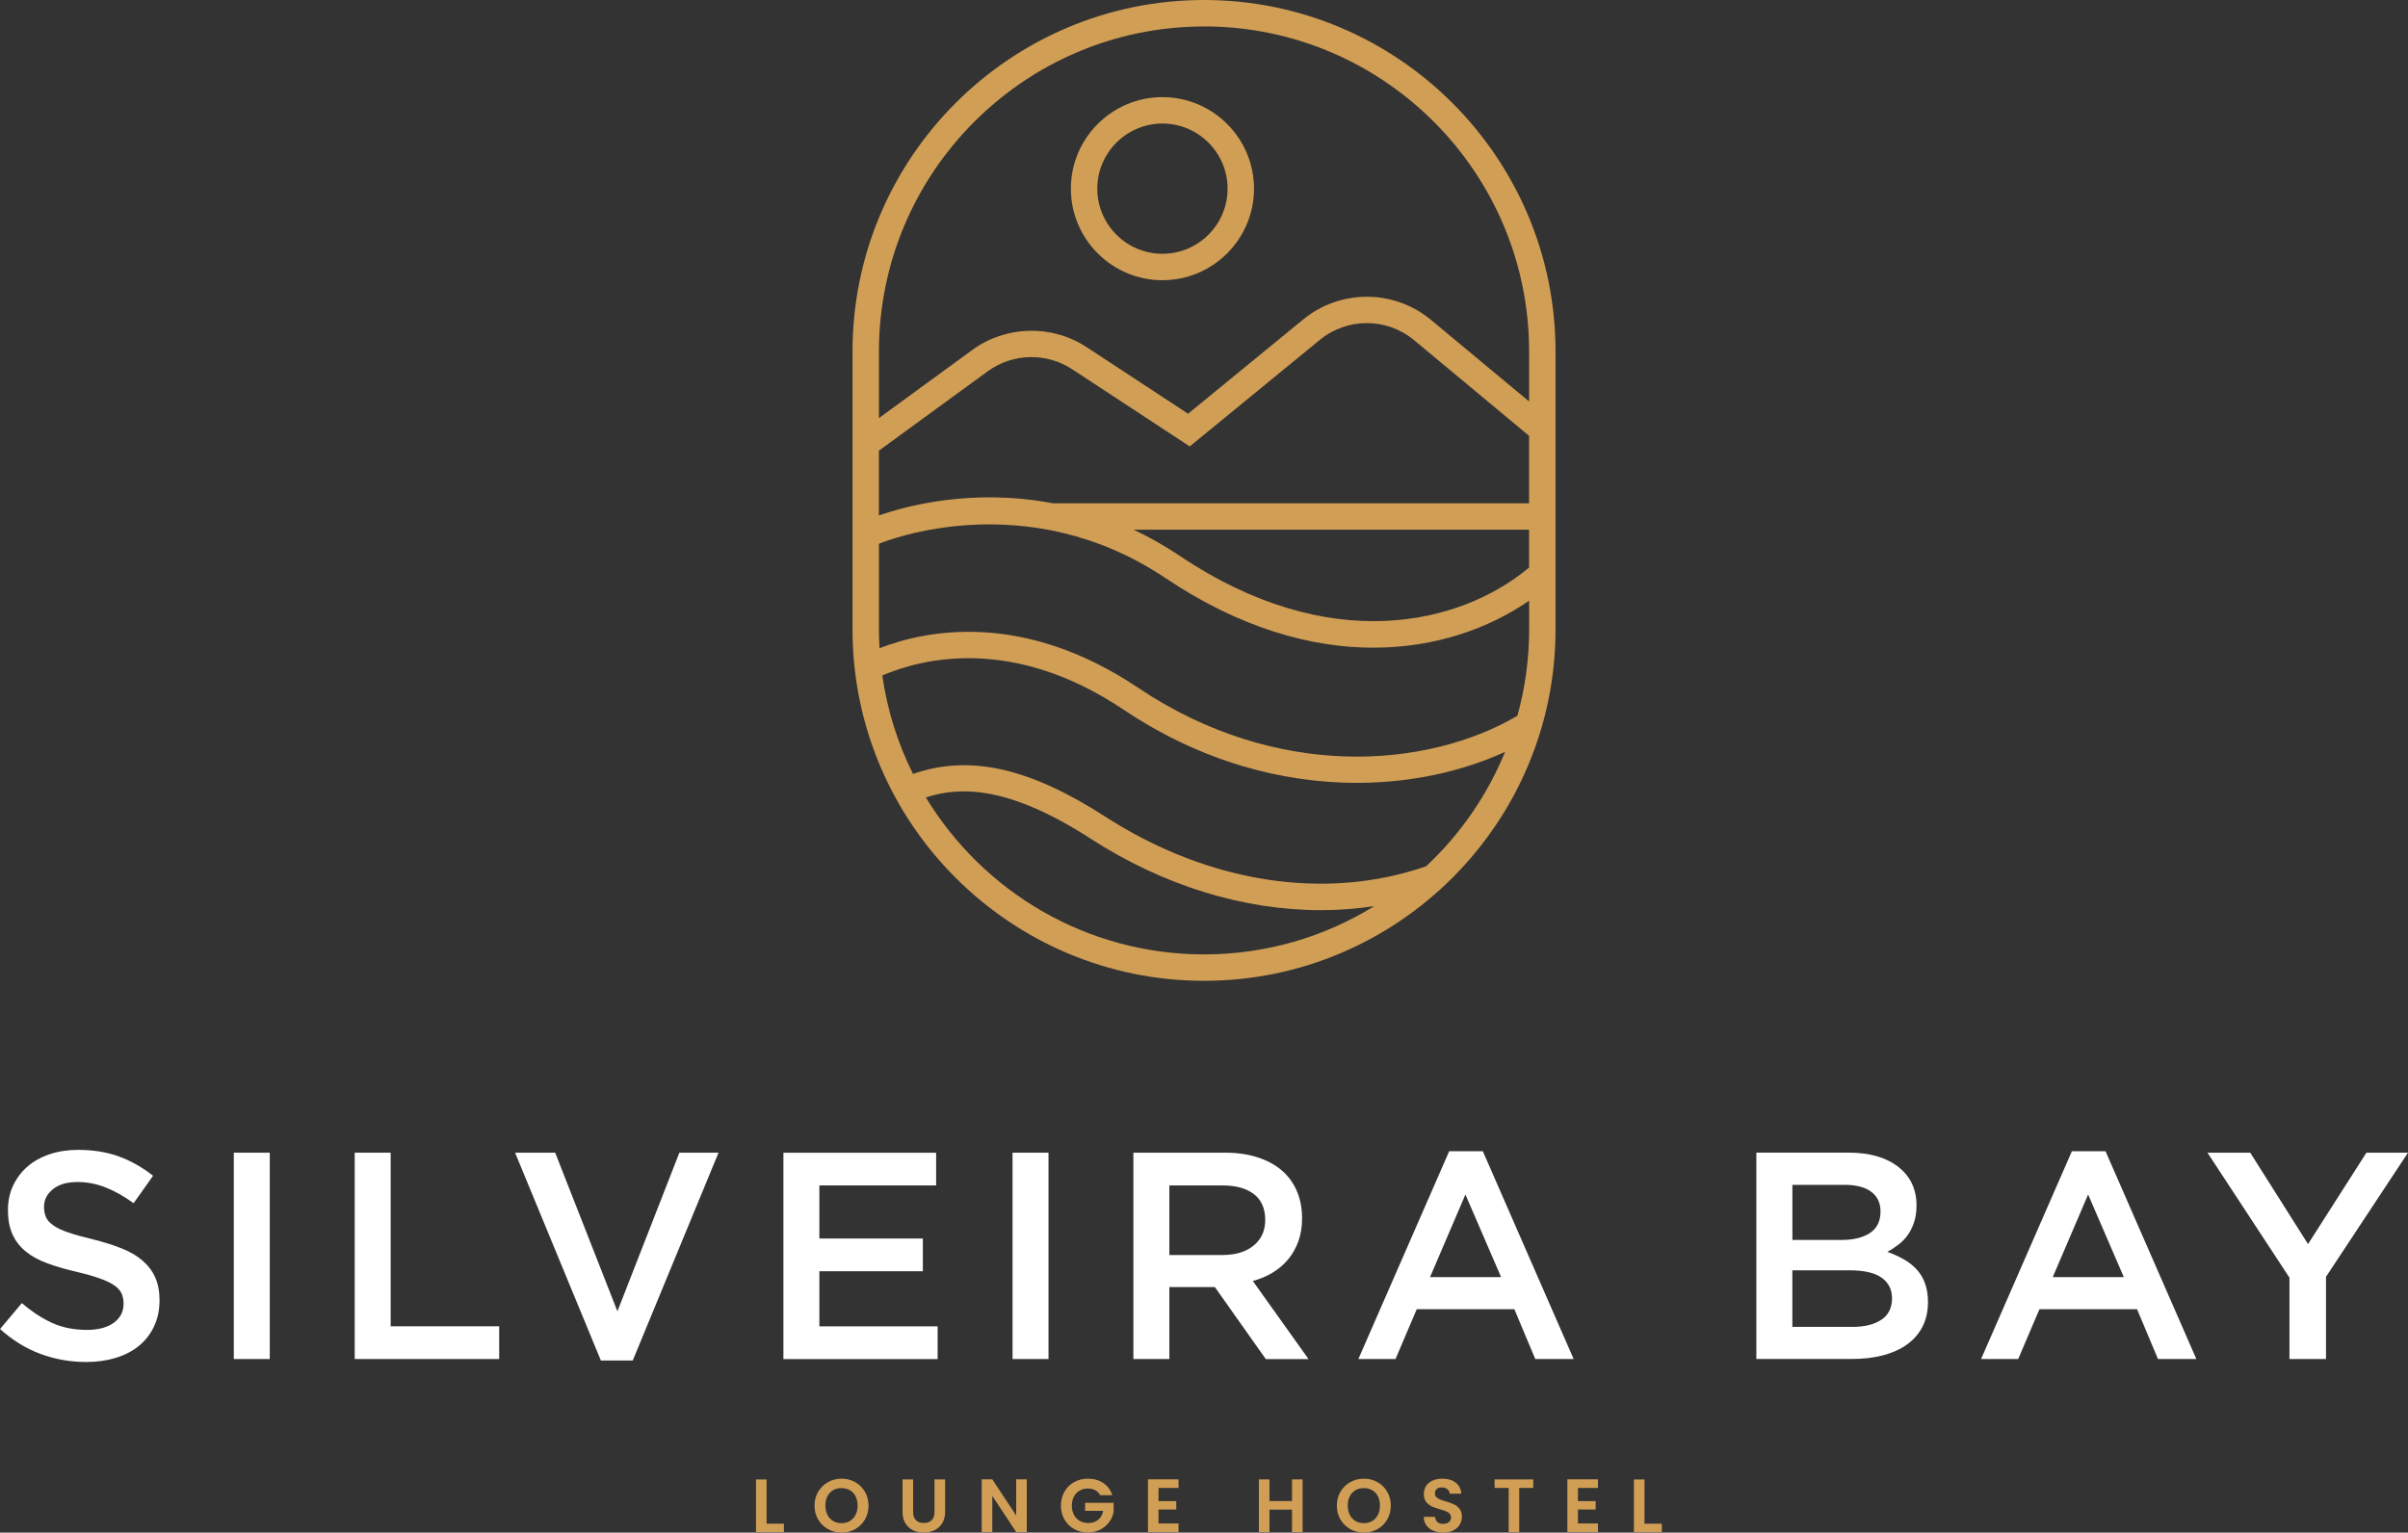 <?xml version="1.0" encoding="UTF-8"?>
<svg id="Layer_2" data-name="Layer 2" xmlns="http://www.w3.org/2000/svg" viewBox="0 0 487.55 310.39">
  <rect x="0" y="0" width="487.55" height="310.39" fill="#333333" stroke="none"/>
  <defs>
    <style>
      .cls-1 {
        fill: #d19e55;
      }

      .cls-1, .cls-2 {
        stroke-width: 0px;
      }

      .cls-2 {
        fill: #fff;
      }
    </style>
  </defs>
  <g id="Layer_1-2" data-name="Layer 1">
    <g>
      <g>
        <path class="cls-2" d="M9.31,246.53c.28.6.79,1.15,1.53,1.67.74.52,1.76,1,3.05,1.43,1.3.44,2.94.9,4.94,1.37,2.19.56,4.14,1.17,5.84,1.85,1.7.68,3.1,1.5,4.22,2.48,1.12.98,1.97,2.11,2.54,3.4.58,1.29.87,2.82.87,4.57,0,1.99-.37,3.76-1.1,5.31s-1.75,2.87-3.05,3.94c-1.3,1.07-2.87,1.89-4.69,2.45-1.83.56-3.84.84-6.02.84-3.22,0-6.31-.55-9.25-1.64-2.95-1.09-5.67-2.78-8.18-5.04l4.42-5.25c2.03,1.75,4.08,3.09,6.15,4.03,2.07.94,4.42,1.4,7.04,1.4,2.27,0,4.07-.48,5.4-1.43,1.33-.96,2-2.25,2-3.88,0-.76-.13-1.43-.39-2.03s-.74-1.14-1.44-1.64c-.7-.5-1.66-.96-2.87-1.4-1.22-.44-2.8-.9-4.76-1.37-2.24-.52-4.22-1.09-5.96-1.73-1.74-.64-3.19-1.43-4.37-2.39-1.18-.96-2.08-2.11-2.69-3.46-.62-1.35-.93-3-.93-4.95,0-1.83.35-3.49,1.06-4.98.71-1.49,1.69-2.78,2.93-3.85,1.24-1.07,2.74-1.9,4.49-2.48,1.75-.58,3.66-.87,5.73-.87,3.06,0,5.82.45,8.27,1.34,2.45.9,4.75,2.2,6.9,3.91l-3.94,5.55c-1.91-1.39-3.8-2.46-5.67-3.19-1.87-.74-3.76-1.1-5.67-1.1-2.15,0-3.82.49-5.01,1.46-1.19.98-1.79,2.16-1.79,3.55,0,.84.14,1.55.42,2.15Z"/>
        <path class="cls-2" d="M54.62,233.45v41.79h-7.28v-41.79h7.28Z"/>
        <path class="cls-2" d="M71.82,233.45h7.28v35.16h21.97v6.63h-29.25v-41.79Z"/>
        <path class="cls-2" d="M137.54,233.45h7.94l-17.37,42.09h-6.45l-17.37-42.09h8.12l12.6,32.12,12.54-32.12Z"/>
        <path class="cls-2" d="M189.54,240.08h-23.64v10.75h20.95v6.63h-20.95v11.16h23.94v6.63h-31.22v-41.79h30.92v6.63Z"/>
        <path class="cls-2" d="M212.29,233.45v41.79h-7.28v-41.79h7.28Z"/>
        <path class="cls-2" d="M256.28,275.24l-10.3-14.57h-9.22v14.57h-7.28v-41.79h18.63c2.39,0,4.55.31,6.48.93,1.93.62,3.56,1.49,4.9,2.63,1.33,1.13,2.36,2.53,3.07,4.18.72,1.65,1.07,3.49,1.07,5.52,0,1.75-.25,3.31-.75,4.69-.5,1.37-1.18,2.59-2.06,3.64-.88,1.06-1.92,1.95-3.13,2.69-1.21.74-2.56,1.3-4.03,1.7l11.28,15.82h-8.66ZM253.89,241.85c-1.52-1.18-3.65-1.77-6.41-1.77h-10.72v14.09h10.78c2.63,0,4.73-.64,6.29-1.92,1.56-1.28,2.34-3,2.34-5.16,0-2.32-.76-4.07-2.28-5.25Z"/>
        <path class="cls-2" d="M318.61,275.24h-7.76l-4.24-10.09h-19.76l-4.3,10.09h-7.52l18.39-42.09h6.81l18.39,42.09ZM296.7,241.93l-7.16,16.72h14.39l-7.22-16.72Z"/>
        <path class="cls-2" d="M384.34,236.32c2.46,1.91,3.7,4.52,3.7,7.83,0,1.28-.17,2.41-.5,3.41-.34,1-.77,1.86-1.3,2.6s-1.16,1.39-1.9,1.94-1.47,1.04-2.22,1.43c1.23.44,2.34.94,3.35,1.52,1.01.58,1.88,1.26,2.61,2.06.73.79,1.3,1.74,1.69,2.83.4,1.09.59,2.35.59,3.78,0,1.87-.37,3.52-1.1,4.95-.73,1.43-1.78,2.63-3.13,3.61-1.35.97-2.98,1.71-4.89,2.21-1.91.5-4.01.74-6.32.74h-19.31v-41.79h18.71c4.21,0,7.55.96,10.01,2.87ZM378.61,249.71c1.43-.94,2.14-2.39,2.14-4.35,0-1.72-.62-3.05-1.87-3.99-1.25-.94-3.06-1.41-5.44-1.41h-10.53v11.16h10c2.38,0,4.28-.47,5.71-1.41ZM380.94,267.27c1.43-.97,2.14-2.42,2.14-4.33,0-1.79-.71-3.18-2.11-4.18-1.41-.99-3.56-1.49-6.46-1.49h-11.61v11.46h12.14c2.5,0,4.46-.49,5.89-1.46Z"/>
        <path class="cls-2" d="M444.69,275.24h-7.76l-4.24-10.09h-19.76l-4.3,10.09h-7.52l18.39-42.09h6.81l18.39,42.09ZM422.78,241.93l-7.16,16.72h14.39l-7.22-16.72Z"/>
        <path class="cls-2" d="M470.95,275.24h-7.4v-16.48l-16.6-25.31h8.66l11.7,18.51,11.82-18.51h8.42l-16.6,25.13v16.66Z"/>
      </g>
      <g>
        <path class="cls-1" d="M155.21,308.59h3.51v1.7h-5.65v-10.66h2.14v8.97Z"/>
        <path class="cls-1" d="M167.64,309.69c-.84-.47-1.5-1.12-1.99-1.95-.49-.83-.73-1.77-.73-2.82s.24-1.97.73-2.8c.49-.83,1.15-1.48,1.99-1.95.84-.47,1.75-.7,2.75-.7s1.93.23,2.76.7c.83.47,1.49,1.12,1.97,1.95.48.83.73,1.76.73,2.8s-.24,1.99-.73,2.82c-.48.83-1.14,1.48-1.98,1.95-.84.47-1.75.7-2.75.7s-1.92-.23-2.75-.7ZM172.08,308.04c.49-.29.87-.71,1.15-1.25.27-.54.41-1.17.41-1.88s-.14-1.34-.41-1.87-.66-.94-1.15-1.23c-.49-.28-1.05-.43-1.7-.43s-1.21.14-1.7.43c-.49.29-.88.7-1.15,1.23-.28.53-.41,1.16-.41,1.87s.14,1.34.41,1.88c.27.54.66.95,1.15,1.25.49.29,1.06.44,1.7.44s1.21-.15,1.7-.44Z"/>
        <path class="cls-1" d="M184.88,299.62v6.6c0,.72.19,1.28.57,1.66s.91.57,1.59.57,1.23-.19,1.6-.57c.38-.38.57-.93.57-1.66v-6.6h2.15v6.58c0,.91-.2,1.67-.59,2.3-.39.63-.92,1.1-1.57,1.41-.66.32-1.39.47-2.19.47s-1.52-.16-2.16-.47c-.65-.32-1.16-.79-1.54-1.41-.38-.63-.57-1.39-.57-2.3v-6.58h2.14Z"/>
        <path class="cls-1" d="M207.89,310.28h-2.14l-4.84-7.32v7.32h-2.14v-10.68h2.14l4.84,7.33v-7.33h2.14v10.68Z"/>
        <path class="cls-1" d="M222.77,302.83c-.24-.45-.58-.79-1.01-1.02-.43-.23-.93-.35-1.5-.35-.63,0-1.19.14-1.68.43-.49.29-.87.69-1.15,1.22-.28.53-.41,1.14-.41,1.83s.14,1.33.42,1.86c.28.53.67.94,1.17,1.22.5.29,1.08.43,1.74.43.81,0,1.48-.22,2-.65.52-.43.86-1.04,1.02-1.81h-3.67v-1.63h5.78v1.86c-.14.74-.45,1.43-.92,2.06-.47.63-1.07,1.14-1.81,1.52s-1.57.57-2.48.57c-1.03,0-1.96-.23-2.79-.7-.83-.46-1.48-1.11-1.96-1.93-.47-.82-.71-1.76-.71-2.81s.24-1.99.71-2.82c.47-.83,1.12-1.48,1.96-1.94.83-.46,1.75-.7,2.77-.7,1.2,0,2.25.29,3.13.88.89.59,1.5,1.41,1.83,2.47h-2.46Z"/>
        <path class="cls-1" d="M234.57,301.34v2.67h3.59v1.7h-3.59v2.83h4.05v1.74h-6.19v-10.68h6.19v1.74h-4.05Z"/>
        <path class="cls-1" d="M263.74,299.62v10.66h-2.14v-4.54h-4.57v4.54h-2.14v-10.66h2.14v4.38h4.57v-4.38h2.14Z"/>
        <path class="cls-1" d="M273.39,309.69c-.84-.47-1.5-1.12-1.99-1.95-.49-.83-.73-1.77-.73-2.82s.24-1.97.73-2.8c.49-.83,1.15-1.48,1.99-1.95.83-.47,1.75-.7,2.75-.7s1.93.23,2.76.7c.83.47,1.49,1.12,1.97,1.95.48.83.73,1.76.73,2.8s-.24,1.99-.73,2.82c-.48.83-1.14,1.48-1.98,1.95-.84.47-1.75.7-2.75.7s-1.92-.23-2.75-.7ZM277.84,308.04c.49-.29.87-.71,1.15-1.25.27-.54.41-1.17.41-1.88s-.14-1.34-.41-1.87c-.28-.53-.66-.94-1.15-1.23-.49-.28-1.05-.43-1.7-.43s-1.21.14-1.7.43c-.49.29-.88.7-1.15,1.23-.28.53-.41,1.16-.41,1.87s.14,1.34.41,1.88c.27.54.66.95,1.15,1.25.49.29,1.06.44,1.7.44s1.21-.15,1.7-.44Z"/>
        <path class="cls-1" d="M290.21,310.01c-.6-.25-1.07-.62-1.41-1.1-.35-.48-.53-1.04-.53-1.7h2.29c.03.44.19.78.47,1.04.28.25.66.38,1.15.38s.89-.12,1.18-.36c.28-.24.43-.55.43-.94,0-.32-.1-.58-.29-.78-.19-.2-.44-.36-.73-.48-.29-.12-.69-.25-1.2-.39-.69-.2-1.25-.4-1.69-.6-.43-.2-.8-.5-1.12-.9-.31-.4-.47-.94-.47-1.61,0-.63.16-1.18.47-1.65.32-.47.76-.83,1.33-1.08.57-.25,1.22-.37,1.96-.37,1.1,0,1.99.27,2.68.8.69.53,1.07,1.28,1.14,2.24h-2.35c-.02-.37-.18-.67-.47-.91-.29-.24-.67-.36-1.15-.36-.42,0-.75.11-1,.32-.25.21-.37.52-.37.93,0,.29.09.52.28.71.19.19.42.34.7.46.28.12.67.25,1.18.4.69.2,1.26.41,1.7.61.44.2.81.51,1.13.92.32.41.47.94.47,1.6,0,.57-.15,1.1-.44,1.59-.3.49-.73.88-1.3,1.17-.57.29-1.25.44-2.03.44-.74,0-1.41-.13-2.01-.38Z"/>
        <path class="cls-1" d="M310.44,299.62v1.73h-2.84v8.94h-2.14v-8.94h-2.84v-1.73h7.82Z"/>
        <path class="cls-1" d="M319.49,301.34v2.67h3.59v1.7h-3.59v2.83h4.05v1.74h-6.19v-10.68h6.19v1.74h-4.05Z"/>
        <path class="cls-1" d="M332.96,308.59h3.51v1.7h-5.65v-10.66h2.14v8.97Z"/>
      </g>
      <g>
        <path class="cls-1" d="M243.78,0c-39.24,0-71.17,31.93-71.17,71.17v56.3c0,39.24,31.93,71.17,71.17,71.17s71.17-31.93,71.17-71.17v-56.3C314.94,31.93,283.02,0,243.78,0ZM307.21,144.98c-18.34,10.73-48.79,13.08-76.74-5.67-23.22-15.58-42.71-11.77-52.39-8.04-.07-1.26-.12-2.53-.12-3.8v-17.34c1.59-.66,29.9-11.91,58.02,6.95,15.15,10.16,29.52,14.1,42.13,14.09,12.61,0,23.44-3.95,31.5-9.52v5.82c0,6.07-.84,11.93-2.38,17.51ZM309.59,101.93h-96.4c-16.49-3.14-30.06.64-35.24,2.47v-13.13l22.06-16.09c5.01-3.65,11.86-3.82,17.04-.42l23.84,15.65,26.36-21.59c5.54-4.54,13.56-4.51,19.06.07l23.28,19.37v13.67ZM309.59,107.28v7.67c-14.02,11.7-40.52,17.89-70.64-2.32-3.15-2.12-6.3-3.88-9.41-5.35h80.05ZM243.78,5.35c36.29,0,65.82,29.53,65.82,65.82v10.14l-19.86-16.52c-7.47-6.21-18.35-6.26-25.87-.1l-23.32,19.1-20.55-13.49c-7.03-4.62-16.33-4.39-23.13.57l-18.91,13.8v-13.49c0-36.29,29.53-65.82,65.82-65.82ZM187.46,161.5c7.13-2.31,16.9-2.27,33.34,8.34,14.83,9.57,30.99,14.49,46.63,14.49,3.65,0,7.26-.28,10.83-.82-10.03,6.2-21.84,9.78-34.48,9.78-23.85,0-44.77-12.75-56.32-31.79ZM288.77,175.44c-20.44,7.08-44.13,3.41-65.07-10.1-15.31-9.87-27.41-12.58-38.84-8.6-3.08-6.16-5.21-12.87-6.22-19.94,8.09-3.47,26.45-8.1,48.86,6.93,15.71,10.54,32.22,14.82,47.22,14.82,11.15,0,21.47-2.37,30.01-6.28-3.61,8.84-9.1,16.72-15.96,23.16Z"/>
        <path class="cls-1" d="M235.36,56.75c10.22,0,18.54-8.32,18.54-18.54s-8.32-18.54-18.54-18.54-18.54,8.32-18.54,18.54,8.32,18.54,18.54,18.54ZM235.36,25.02c7.27,0,13.19,5.92,13.19,13.19s-5.92,13.19-13.19,13.19-13.19-5.92-13.19-13.19,5.92-13.19,13.19-13.19Z"/>
      </g>
    </g>
  </g>
</svg>